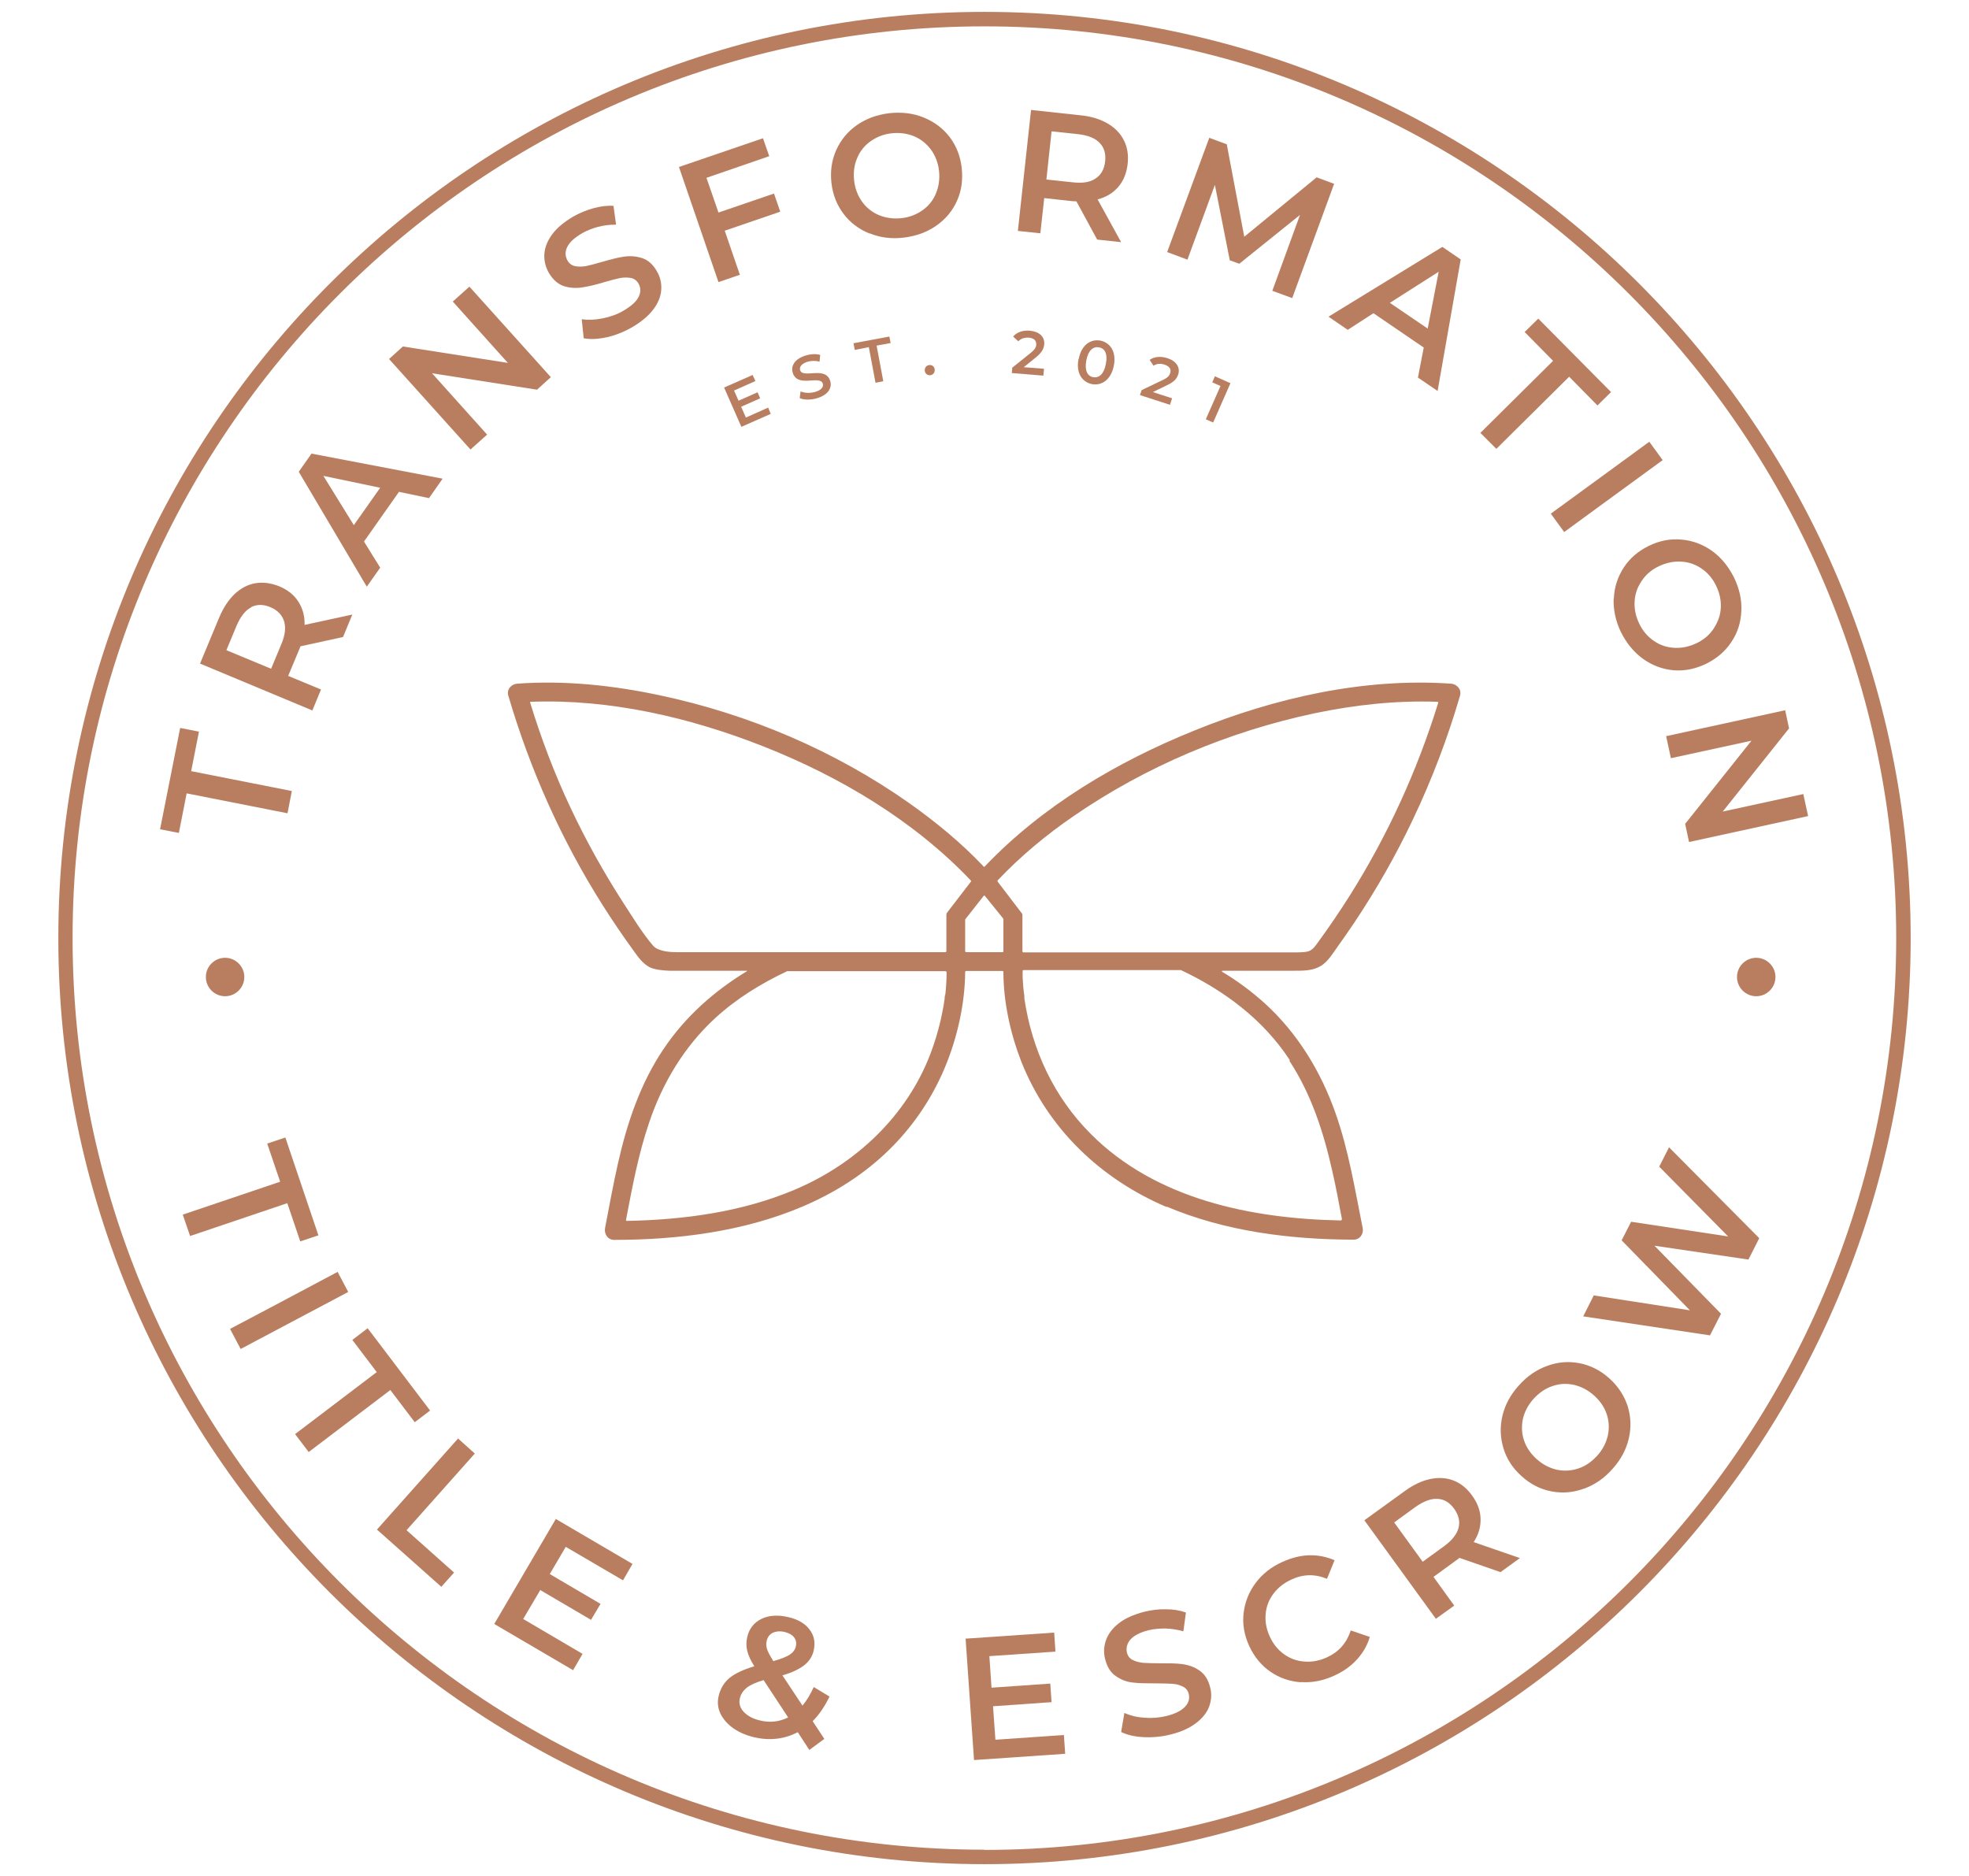 <?xml version="1.0" encoding="UTF-8"?><svg id="Layer_1" xmlns="http://www.w3.org/2000/svg" viewBox="0 0 91.15 86.86"><defs><style>.cls-1{fill:#b97e60;}</style></defs><path class="cls-1" d="M45.57,85.63c-23.27,0-42.21-18.93-42.21-42.21S22.3,1.22,45.57,1.22s42.21,18.93,42.21,42.21-18.93,42.21-42.21,42.21h0ZM45.57,.55C21.93,.55,2.7,19.79,2.7,43.43s19.23,42.87,42.88,42.87,42.87-19.23,42.87-42.87S69.21,.55,45.57,.55h0Z"/><path class="cls-1" d="M46.42,44.08h-1.7s-.04-.02-.04-.04v-1.45s0-.03,.02-.05l.84-1.07s.04-.02,.05,0l.84,1.04s.02,.03,.02,.05c0,.16,0,1.07,0,1.49,0,.02-.02,.03-.04,.03h0Zm-2.59-1.8s-.02,.04-.02,.06v1.7s-.02,.04-.04,.04c-.75,0-12.25,0-12.42,0-.19,0-.82,0-1.1-.28-.54-.63-.98-1.37-1.43-2.06-.9-1.4-1.71-2.86-2.42-4.37-.74-1.57-1.35-3.19-1.86-4.85,0-.02,0-.03,.02-.03,3.67-.14,7.37,.72,10.77,2.06,3.55,1.4,6.98,3.44,9.62,6.22,0,.01,.01,.03,0,.04l-1.13,1.47h0Zm-.08,3.76s-.01,.09-.02,.13c0,.01,0,.02,0,.03,0,0,0,.01,0,.03-.02,.11-.03,.22-.05,.33-.04,.23-.09,.46-.14,.69-.12,.52-.28,1.04-.47,1.54-1.09,2.86-3.44,5.09-6.29,6.29-2.44,1.03-5.12,1.39-7.76,1.44-.03,0-.05-.02-.04-.05,.29-1.51,.57-3.04,1.07-4.5,.62-1.84,1.62-3.51,3.05-4.83,.99-.91,2.13-1.61,3.34-2.18,.01,0,.02,0,.04,0h7.29s.05,.02,.05,.04c0,.35-.02,.71-.06,1.06h0Zm2.42-5.27c1.06-1.12,2.26-2.12,3.53-2.99,3.34-2.3,7.19-3.92,11.16-4.76,1.87-.39,3.78-.6,5.69-.53,.02,0,.03,.02,.03,.04-.97,3.14-2.34,6.14-4.09,8.92-.46,.73-.95,1.45-1.46,2.15-.11,.15-.23,.34-.41,.42-.16,.07-.37,.06-.54,.07h-12.71s-.04-.02-.04-.04v-1.69s0-.05-.02-.07l-1.13-1.48s0-.03,0-.04h0Zm13.52,8.34c1.01,1.54,1.58,3.3,1.98,5.08,.17,.74,.31,1.49,.45,2.24,0,.04-.02,.07-.06,.07-4.13-.08-8.55-.98-11.56-4-1.71-1.71-2.73-3.9-3.08-6.28,0-.03,0-.05,0-.06,0,0,0,0,0-.03,0-.05-.01-.11-.02-.16-.01-.09-.02-.18-.03-.27-.01-.15-.02-.3-.03-.46,0-.05,0-.23,0-.28s.04-.05,.04-.05h7.26s.02,0,.03,0c2.01,.95,3.81,2.29,5.04,4.17h0Zm-5.68,6.75c2.72,1.15,5.71,1.52,8.65,1.53,.3,0,.48-.28,.42-.55-.36-1.79-.65-3.6-1.26-5.32-.68-1.93-1.76-3.7-3.28-5.08-.61-.55-1.26-1.03-1.96-1.45-.03-.02-.01-.05,.01-.05h3.34c.42,0,.86,0,1.23-.23,.31-.2,.52-.54,.73-.84,.28-.39,.55-.78,.82-1.18,1.01-1.52,1.92-3.11,2.7-4.76,.88-1.85,1.61-3.77,2.18-5.73,.08-.29-.15-.53-.42-.55-4.04-.28-8.16,.66-11.88,2.17-3.57,1.44-7.04,3.49-9.71,6.3,0,.01-.03,.01-.04,0-1.04-1.1-2.22-2.07-3.45-2.94-3.43-2.42-7.43-4.12-11.54-4.99-2.16-.46-4.39-.7-6.6-.54-.28,.02-.5,.26-.42,.55,1,3.41,2.46,6.69,4.36,9.69,.46,.73,.95,1.45,1.46,2.15,.2,.28,.4,.56,.71,.73,.23,.12,.62,.16,.93,.17h.45s2.83,0,3.14,0c0,0,0,.01,0,.02-1.52,.92-2.86,2.11-3.86,3.6-1.08,1.6-1.7,3.45-2.12,5.33-.22,.98-.4,1.97-.59,2.96-.05,.27,.12,.55,.42,.55,2.91,0,5.98-.38,8.69-1.53,1.49-.63,2.87-1.49,4.06-2.66,1.17-1.15,2.08-2.54,2.67-4.06,.5-1.28,.82-2.75,.83-4.15,0-.03,.02-.05,.05-.05h1.68s.04,.01,.04,.04c0,1.4,.33,2.88,.83,4.16,1.23,3.1,3.67,5.43,6.73,6.73h0Z"/><path class="cls-1" d="M81.3,44.34c-.49,0-.89,.4-.89,.89s.4,.89,.89,.89,.89-.4,.89-.89-.4-.89-.89-.89h0Z"/><path class="cls-1" d="M10.42,44.34c-.49,0-.89,.4-.89,.89s.4,.89,.89,.89,.89-.4,.89-.89-.4-.89-.89-.89h0Z"/><polygon class="cls-1" points="34.84 17.36 33.52 17.94 34.32 19.76 35.68 19.16 35.56 18.87 34.53 19.33 34.31 18.83 35.19 18.44 35.07 18.16 34.19 18.55 33.98 18.08 34.97 17.64 34.84 17.36 34.84 17.36"/><path class="cls-1" d="M38.09,17.76c.04,.14-.05,.29-.34,.38-.23,.07-.5,.06-.69-.02l-.04,.31c.2,.09,.52,.09,.82,0,.52-.16,.69-.5,.59-.8-.22-.7-1.26-.09-1.39-.49-.04-.14,.04-.29,.33-.39,.17-.05,.37-.06,.57-.01l.03-.31c-.2-.06-.46-.04-.68,.03-.52,.16-.69,.5-.59,.8,.22,.71,1.26,.09,1.39,.5h0Z"/><polygon class="cls-1" points="41.17 15.58 39.51 15.89 39.57 16.2 40.22 16.07 40.53 17.72 40.89 17.65 40.58 16 41.23 15.88 41.17 15.58 41.17 15.58"/><path class="cls-1" d="M42.81,17.16c.01,.14,.13,.22,.25,.21,.13-.01,.22-.12,.21-.26-.01-.14-.13-.23-.25-.21-.13,.01-.22,.12-.21,.26h0Z"/><path class="cls-1" d="M48.32,17.07l-.93-.07,.57-.46c.29-.24,.36-.41,.38-.6,.03-.35-.23-.59-.66-.63-.33-.03-.61,.07-.78,.27l.24,.22c.12-.13,.29-.18,.48-.17,.24,.02,.36,.13,.35,.32,0,.11-.05,.22-.26,.39l-.85,.68-.02,.25,1.46,.12,.03-.31h0Z"/><path class="cls-1" d="M51.19,16.86c-.09,.47-.32,.65-.59,.6-.26-.05-.4-.31-.31-.78,.09-.47,.32-.65,.59-.6,.27,.05,.41,.31,.31,.78h0Zm-1.26-.25c-.13,.64,.15,1.07,.61,1.17,.46,.09,.89-.2,1.02-.84,.13-.64-.15-1.07-.61-1.17-.46-.09-.89,.2-1.01,.84h0Z"/><path class="cls-1" d="M54.26,18.44l-.89-.29,.66-.32c.34-.16,.45-.31,.51-.49,.11-.33-.09-.63-.5-.76-.31-.1-.61-.07-.82,.08l.18,.27c.15-.1,.32-.11,.51-.05,.23,.08,.32,.21,.26,.39-.03,.11-.1,.21-.34,.32l-.98,.47-.08,.23,1.39,.45,.1-.3h0Z"/><polygon class="cls-1" points="56.16 19.56 56.96 17.74 56.24 17.42 56.12 17.7 56.5 17.87 55.82 19.41 56.16 19.56 56.16 19.56"/><g><path class="cls-1" d="M12.97,54.71l-.6-1.77,.84-.28,1.53,4.53-.84,.28-.6-1.77-4.5,1.52-.34-.99,4.5-1.52Z"/><path class="cls-1" d="M15.63,58.88l.49,.93-2.83,1.5-2.15,1.14-.49-.93,2.14-1.13,2.84-1.51Z"/><path class="cls-1" d="M17.44,63.52l-1.13-1.49,.71-.54,2.89,3.81-.71,.54-1.13-1.49-3.78,2.87-.63-.83,3.78-2.87Z"/><path class="cls-1" d="M21.2,66.59l.78,.7-3.16,3.55,2.2,1.96-.59,.66-2.98-2.65,3.75-4.21Z"/><path class="cls-1" d="M26.97,76.56l-.44,.76-3.65-2.14,2.85-4.86,3.55,2.08-.44,.76-2.65-1.55-.74,1.26,2.35,1.38-.44,.74-2.35-1.38-.79,1.34,2.74,1.61Z"/><path class="cls-1" d="M37.47,81.02l-.54-.83c-.61,.32-1.28,.4-2,.24-.38-.09-.71-.23-.98-.42-.27-.19-.47-.42-.6-.68-.12-.26-.15-.53-.08-.82,.08-.34,.25-.62,.5-.83,.26-.21,.64-.39,1.15-.54-.17-.27-.28-.51-.33-.72-.05-.21-.05-.42,0-.63,.09-.39,.31-.67,.65-.84,.34-.17,.76-.2,1.24-.09,.44,.1,.78,.29,.99,.57,.22,.28,.28,.6,.2,.97-.06,.28-.21,.51-.44,.69-.23,.18-.56,.34-1.01,.47l.93,1.4c.19-.23,.36-.51,.52-.86l.73,.44c-.22,.46-.48,.84-.78,1.14l.54,.82-.69,.51Zm-.99-1.52l-1.13-1.72c-.35,.1-.61,.22-.78,.35-.16,.13-.27,.29-.32,.49-.05,.23,0,.44,.18,.63s.42,.32,.76,.4c.45,.11,.88,.06,1.29-.14Zm-.71-3.91c-.15,.08-.24,.2-.28,.38-.03,.12-.02,.25,.02,.38,.04,.13,.14,.31,.29,.55,.35-.1,.61-.2,.76-.3,.15-.1,.25-.23,.28-.38,.04-.16,.01-.3-.08-.42-.09-.12-.24-.2-.44-.25-.21-.05-.4-.03-.55,.04Z"/><path class="cls-1" d="M49.25,80.32l.06,.87-4.22,.29-.39-5.62,4.1-.28,.06,.88-3.06,.21,.1,1.46,2.72-.19,.06,.86-2.71,.19,.11,1.55,3.17-.22Z"/><path class="cls-1" d="M52.95,80.42c-.42-.02-.77-.1-1.05-.24l.15-.88c.27,.12,.58,.2,.93,.22,.35,.03,.69,0,1.02-.08,.41-.1,.69-.25,.86-.43,.17-.18,.22-.38,.17-.59-.04-.16-.13-.27-.27-.34-.14-.07-.3-.12-.49-.13-.19-.01-.44-.02-.75-.02-.44,0-.8,0-1.09-.04-.28-.03-.54-.13-.78-.3-.24-.16-.4-.43-.49-.78-.08-.3-.06-.6,.04-.88,.1-.29,.3-.55,.59-.78,.29-.23,.68-.4,1.16-.53,.33-.08,.67-.13,1.02-.12,.34,0,.65,.05,.93,.15l-.12,.87c-.28-.08-.55-.12-.83-.13-.28,0-.54,.02-.78,.08-.4,.1-.68,.25-.84,.43-.16,.19-.21,.39-.16,.61,.04,.16,.13,.27,.27,.34,.14,.07,.3,.11,.48,.13,.19,.01,.44,.02,.75,.02,.43,0,.79,0,1.07,.04,.29,.04,.55,.13,.79,.3,.24,.16,.4,.42,.49,.77,.08,.3,.06,.6-.04,.88-.1,.28-.3,.54-.6,.77-.3,.23-.68,.41-1.16,.53-.42,.11-.84,.15-1.27,.13Z"/><path class="cls-1" d="M60.22,77.88c-.52-.04-.99-.2-1.41-.49-.42-.29-.75-.69-.98-1.19-.23-.5-.32-1.01-.26-1.52,.06-.51,.24-.97,.55-1.39,.31-.42,.73-.75,1.24-.98,.42-.19,.84-.3,1.25-.31,.41-.01,.8,.07,1.17,.23l-.35,.86c-.55-.23-1.1-.22-1.64,.03-.35,.16-.63,.38-.84,.66-.21,.28-.33,.59-.36,.94-.03,.35,.03,.69,.19,1.04,.16,.35,.38,.62,.66,.82,.28,.2,.6,.32,.95,.34,.35,.03,.7-.04,1.05-.2,.54-.25,.9-.66,1.09-1.24l.88,.3c-.11,.39-.31,.73-.59,1.04-.28,.31-.63,.56-1.05,.75-.52,.24-1.04,.34-1.56,.3Z"/><path class="cls-1" d="M69.46,72.78l-1.9-.66s-.09,.08-.17,.13l-1.03,.75,.96,1.33-.85,.61-3.31-4.56,1.88-1.36c.4-.29,.79-.47,1.17-.55,.39-.08,.75-.06,1.08,.07,.33,.13,.62,.36,.86,.7,.25,.34,.38,.7,.39,1.07,.01,.37-.09,.73-.32,1.08l2.14,.74-.91,.66Zm-2.92-3.39c-.3-.02-.64,.11-1.01,.37l-.99,.72,1.32,1.82,.99-.72c.37-.27,.59-.55,.67-.85,.08-.3,0-.59-.2-.88-.21-.29-.47-.45-.77-.46Z"/><path class="cls-1" d="M73.31,68.92c-.49,.18-.99,.22-1.5,.12-.51-.1-.96-.33-1.37-.7-.41-.37-.69-.79-.84-1.29-.15-.49-.17-.99-.05-1.5,.12-.51,.37-.98,.76-1.41,.38-.43,.82-.73,1.32-.91,.49-.18,.99-.22,1.5-.12,.5,.1,.96,.33,1.37,.7,.41,.37,.69,.8,.85,1.29,.15,.49,.17,.99,.05,1.5-.12,.51-.37,.98-.76,1.41-.38,.43-.82,.73-1.32,.91Zm1.12-2.45c.07-.34,.06-.67-.05-1-.11-.33-.31-.62-.59-.87-.28-.25-.59-.41-.93-.49-.34-.07-.67-.06-1,.06-.33,.11-.61,.31-.87,.59-.25,.28-.41,.59-.49,.92-.07,.34-.06,.67,.05,1,.11,.33,.31,.62,.59,.87,.28,.25,.59,.41,.93,.49,.34,.07,.67,.05,1-.06,.33-.11,.61-.31,.87-.59,.25-.28,.41-.59,.49-.93Z"/><path class="cls-1" d="M77.26,53.11l4.18,4.21-.5,.99-4.35-.64,3.08,3.15-.51,1-5.87-.88,.49-.97,4.45,.69-3.16-3.24,.44-.86,4.49,.68-3.19-3.23,.45-.89Z"/></g><g><path class="cls-1" d="M8.64,36.73l-.36,1.83-.87-.17,.93-4.69,.87,.17-.36,1.83,4.66,.92-.2,1.03-4.66-.92Z"/><path class="cls-1" d="M15.88,29.49l-1.97,.43s-.04,.11-.08,.2l-.49,1.17,1.52,.63-.4,.97-5.2-2.17,.89-2.14c.19-.45,.43-.81,.71-1.08,.29-.27,.61-.44,.96-.5s.72-.01,1.1,.14c.39,.16,.69,.4,.89,.71,.2,.31,.3,.67,.29,1.08l2.21-.48-.43,1.04Zm-4.26-1.37c-.27,.14-.49,.43-.67,.85l-.47,1.13,2.07,.86,.47-1.13c.18-.42,.22-.78,.13-1.07-.09-.29-.3-.51-.63-.65s-.63-.14-.9,0Z"/><path class="cls-1" d="M18.47,22.77l-1.62,2.3,.75,1.21-.62,.88-3.15-5.32,.59-.84,6.07,1.16-.63,.9-1.39-.29Zm-.87-.19l-2.63-.55,1.41,2.28,1.22-1.73Z"/><path class="cls-1" d="M21.73,13.27l3.77,4.19-.64,.58-4.86-.76,2.55,2.84-.77,.69-3.77-4.19,.64-.58,4.86,.76-2.55-2.84,.77-.69Z"/><path class="cls-1" d="M28.1,15.61c-.41,.09-.77,.11-1.08,.05l-.09-.88c.29,.04,.61,.03,.96-.04,.35-.07,.67-.18,.96-.35,.36-.21,.6-.42,.71-.64s.11-.42,0-.62c-.08-.14-.2-.23-.35-.26-.15-.03-.32-.03-.5,0-.18,.04-.43,.1-.73,.19-.42,.13-.78,.21-1.06,.25-.28,.04-.56,.02-.83-.07-.27-.09-.5-.3-.69-.62-.15-.27-.22-.56-.2-.86,.02-.3,.14-.61,.36-.91,.22-.3,.55-.57,.97-.82,.3-.17,.61-.3,.94-.39,.33-.09,.64-.13,.93-.11l.12,.87c-.29,0-.56,.03-.83,.1-.27,.07-.51,.17-.73,.29-.36,.21-.59,.42-.7,.64-.11,.22-.1,.43,.01,.63,.08,.14,.2,.23,.35,.26,.15,.03,.32,.03,.5,0,.18-.04,.43-.1,.73-.19,.41-.12,.76-.21,1.04-.25,.29-.04,.56-.02,.84,.07,.27,.09,.5,.29,.68,.61,.16,.27,.22,.56,.2,.86-.02,.3-.14,.61-.37,.91s-.55,.57-.98,.82c-.38,.22-.77,.37-1.18,.47Z"/><path class="cls-1" d="M32.7,8.22l.56,1.62,2.57-.88,.29,.84-2.57,.88,.7,2.04-.99,.34-1.83-5.33,3.89-1.33,.29,.83-2.9,1Z"/><path class="cls-1" d="M40.25,10.81c-.49-.2-.89-.5-1.2-.91-.31-.41-.5-.89-.56-1.43-.06-.54,.01-1.05,.22-1.52,.21-.47,.53-.86,.96-1.16s.93-.48,1.5-.55c.57-.06,1.1,0,1.59,.2,.49,.2,.89,.5,1.2,.9,.31,.41,.5,.89,.56,1.44,.06,.55-.01,1.06-.22,1.52-.21,.47-.53,.85-.96,1.15-.43,.3-.93,.48-1.5,.55-.57,.07-1.1,0-1.59-.2Zm2.46-1.08c.28-.2,.49-.46,.62-.78s.18-.67,.14-1.04c-.04-.37-.17-.7-.37-.98-.21-.28-.47-.49-.78-.62-.32-.13-.66-.18-1.04-.14-.37,.04-.7,.17-.98,.37-.28,.2-.49,.46-.62,.78-.14,.32-.18,.67-.14,1.04s.17,.7,.37,.98,.47,.49,.78,.62c.32,.13,.66,.18,1.04,.14,.37-.04,.7-.17,.98-.37Z"/><path class="cls-1" d="M50.79,11.09l-.96-1.77s-.12,0-.22-.01l-1.27-.14-.18,1.63-1.04-.11,.61-5.6,2.31,.25c.49,.05,.9,.18,1.24,.38,.34,.2,.59,.46,.75,.78,.16,.32,.22,.69,.17,1.1-.05,.42-.19,.77-.43,1.05-.24,.28-.56,.48-.96,.58l1.09,1.98-1.12-.12Zm.11-4.48c-.21-.22-.55-.35-1-.4l-1.22-.13-.24,2.23,1.22,.13c.45,.05,.81,0,1.06-.18,.26-.17,.4-.43,.44-.79,.04-.36-.05-.65-.26-.86Z"/><path class="cls-1" d="M58.9,13.46l1.28-3.51-2.81,2.26-.44-.16-.69-3.49-1.27,3.46-.94-.35,1.95-5.29,.81,.3,.81,4.28,3.35-2.75,.81,.3-1.94,5.29-.93-.34Z"/><path class="cls-1" d="M65.91,16.09l-2.33-1.59-1.19,.77-.89-.61,5.27-3.23,.85,.58-1.07,6.09-.91-.62,.27-1.4Zm.18-.87l.51-2.64-2.26,1.44,1.75,1.19Z"/><path class="cls-1" d="M71.89,16.7l-1.31-1.33,.63-.62,3.37,3.4-.63,.62-1.31-1.33-3.37,3.34-.74-.74,3.37-3.34Z"/><path class="cls-1" d="M76.35,20.45l.62,.85-2.59,1.89-1.97,1.44-.62-.85,2.59-1.89,1.97-1.44Z"/><path class="cls-1" d="M74.71,27.7c.02-.52,.18-1,.46-1.43s.67-.76,1.16-1c.49-.24,1-.34,1.51-.29,.51,.04,.98,.22,1.41,.52,.43,.31,.76,.72,1.02,1.23,.25,.52,.37,1.04,.34,1.56-.02,.52-.17,1-.46,1.43-.28,.43-.67,.76-1.17,1.01-.5,.24-1,.34-1.51,.3-.51-.05-.98-.22-1.41-.53-.43-.31-.76-.72-1.02-1.23-.25-.52-.36-1.04-.34-1.56Zm1.84,1.96c.28,.2,.6,.31,.95,.33,.35,.02,.69-.05,1.03-.21,.34-.16,.61-.39,.8-.68s.31-.6,.33-.95c.02-.34-.05-.69-.21-1.02-.16-.34-.39-.61-.67-.8-.28-.2-.6-.31-.95-.33-.35-.02-.69,.05-1.03,.21-.34,.16-.61,.39-.8,.68-.2,.29-.31,.6-.33,.95-.02,.34,.05,.69,.21,1.02,.16,.34,.39,.61,.67,.8Z"/><path class="cls-1" d="M83.7,37.78l-5.51,1.2-.18-.84,3.07-3.85-3.73,.81-.22-1.02,5.51-1.2,.18,.84-3.07,3.85,3.73-.81,.22,1.01Z"/></g></svg>